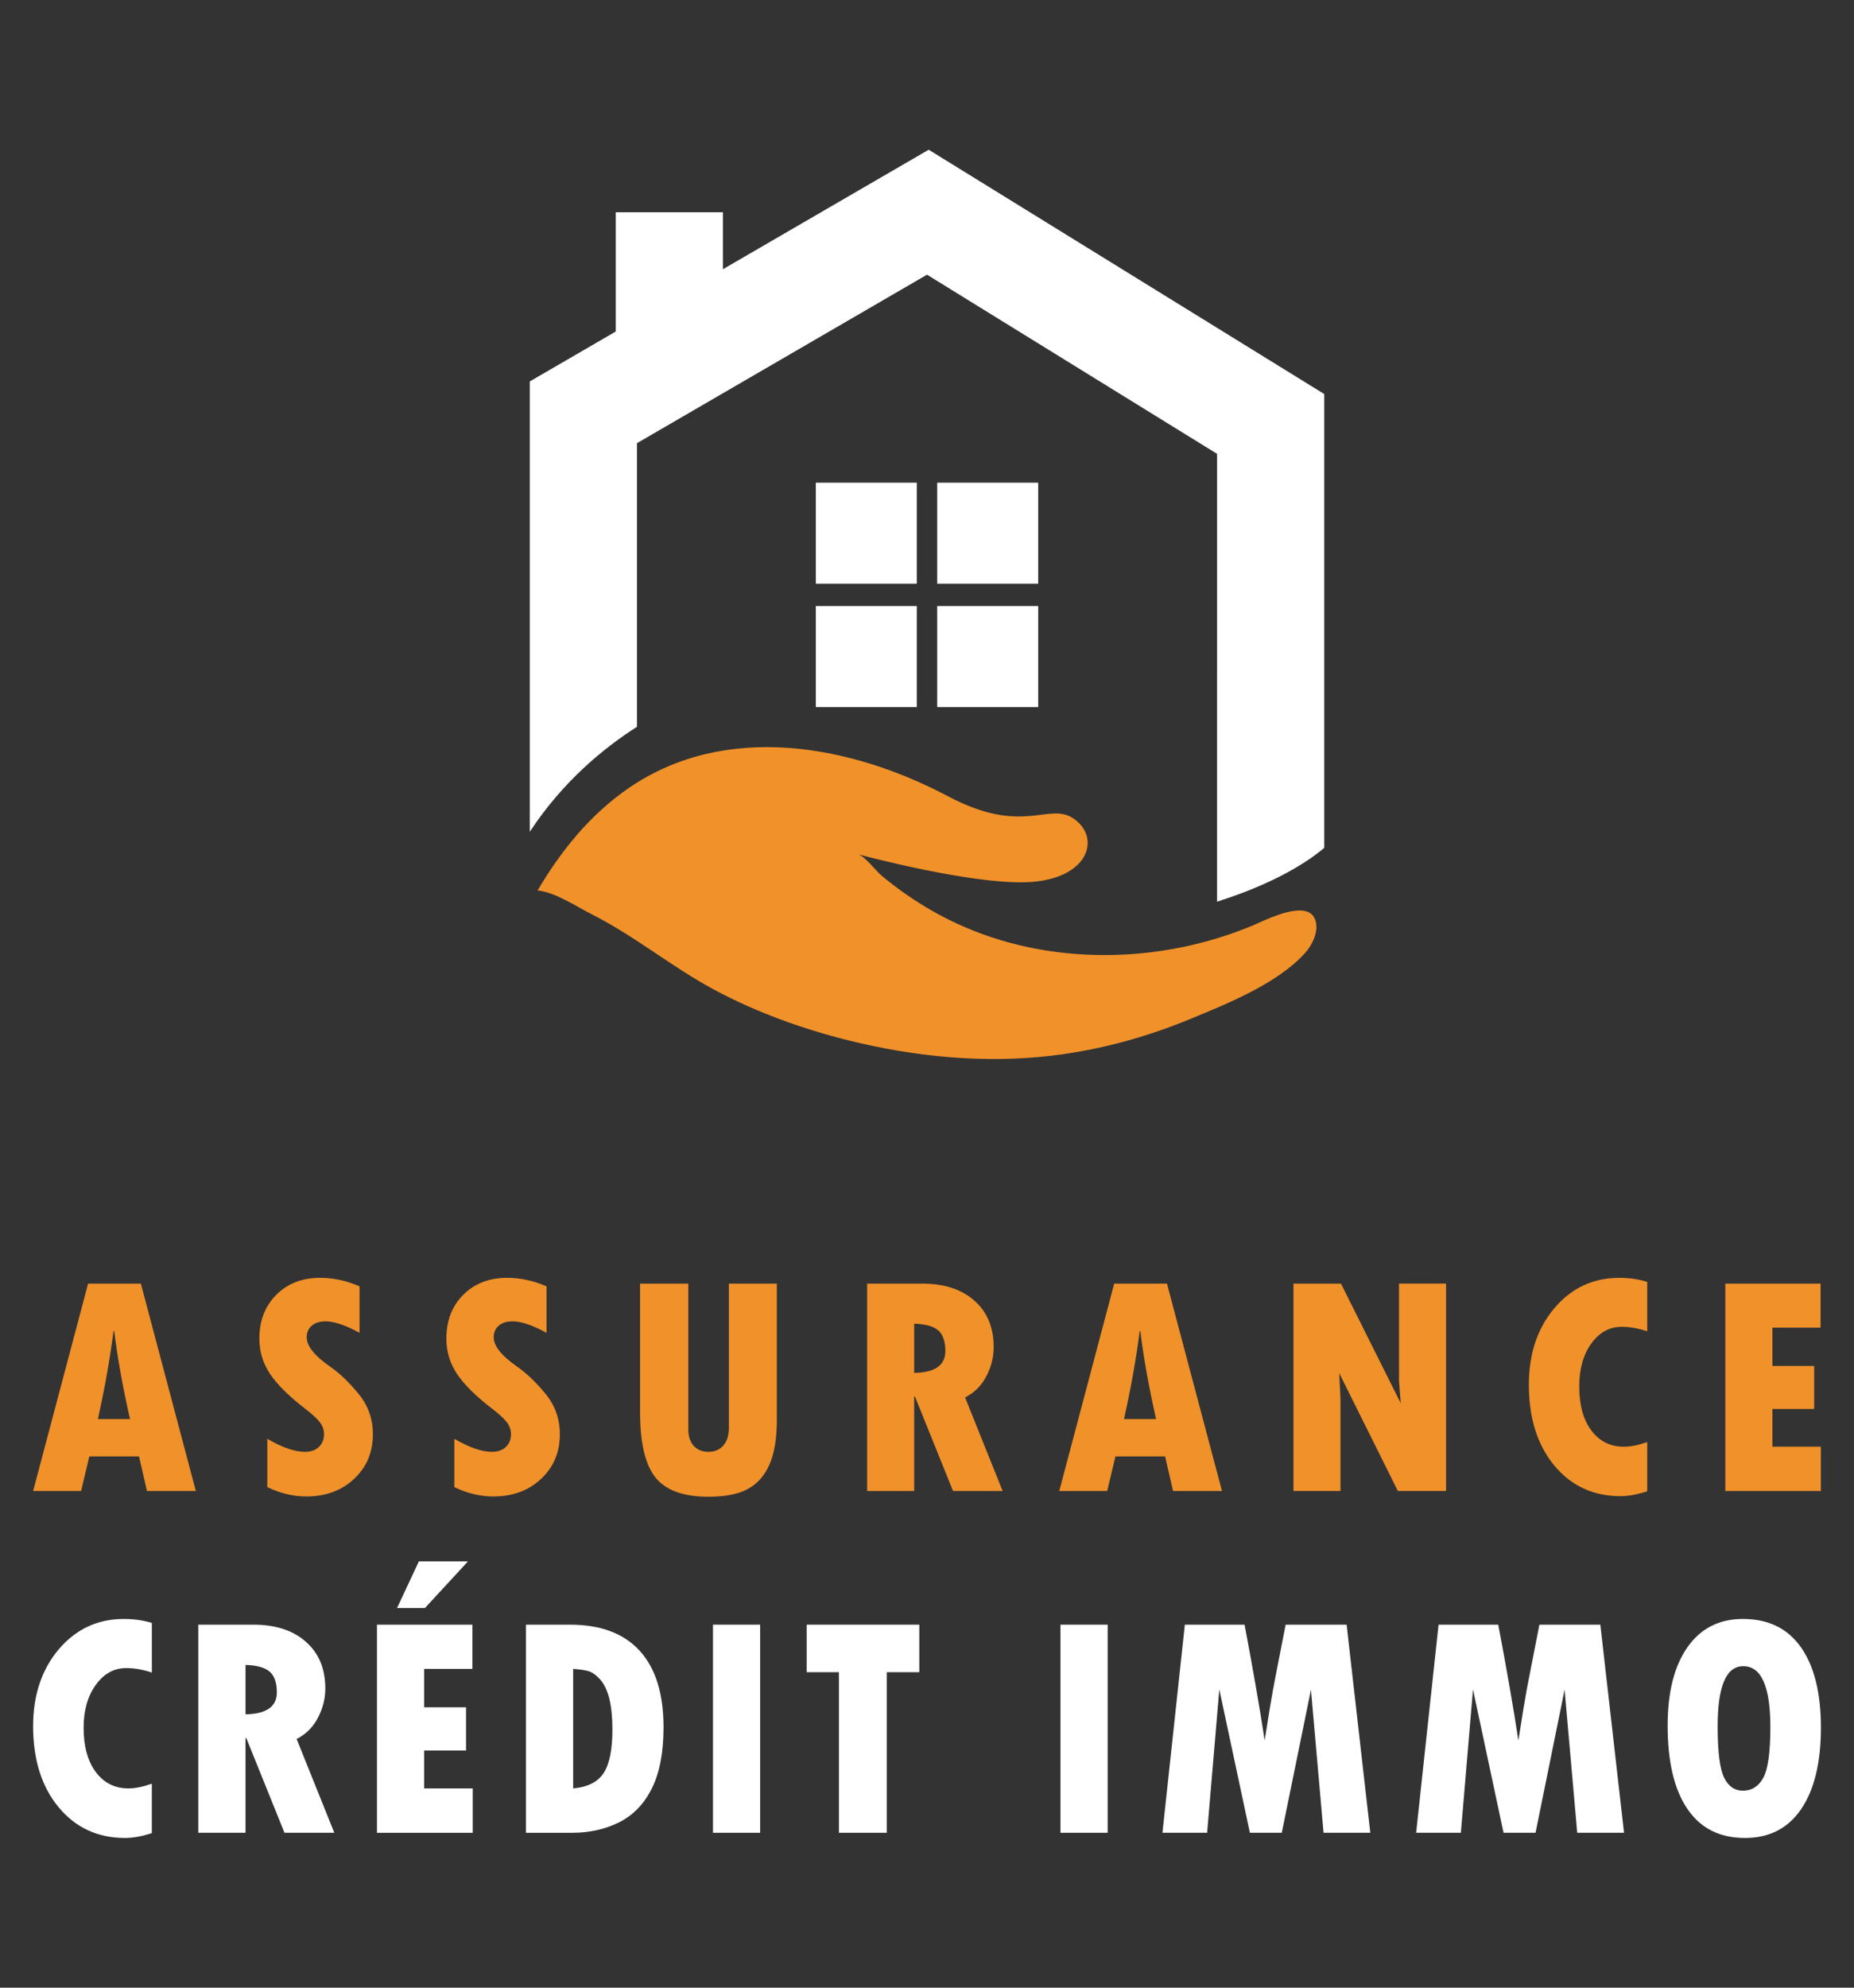 <?xml version="1.0" encoding="utf-8"?>
<!-- Generator: Adobe Illustrator 16.0.0, SVG Export Plug-In . SVG Version: 6.00 Build 0)  -->
<!DOCTYPE svg PUBLIC "-//W3C//DTD SVG 1.1//EN" "http://www.w3.org/Graphics/SVG/1.1/DTD/svg11.dtd">
<svg version="1.1" id="Calque_1" xmlns="http://www.w3.org/2000/svg" xmlns:xlink="http://www.w3.org/1999/xlink" x="0px" y="0px"
	 width="140px" height="150px" viewBox="0 0 140 150" enable-background="new 0 0 140 150" xml:space="preserve">
<rect x="0" y="0" width="140" height="150" fill="#333333" stroke="none"/>
<g>
	<g>
		<g>
			<path fill="#F0912A" d="M14.789,112.518h-3.692l-0.599-2.61H6.746l-0.622,2.61H2.501l4.151-15.65h3.985L14.789,112.518z
				 M9.817,107.091c-0.53-2.327-0.93-4.545-1.195-6.648H8.576c-0.281,2.162-0.677,4.38-1.185,6.648H9.817z"/>
			<path fill="#F0912A" d="M20.185,112.225v-3.645c1.126,0.656,2.073,0.982,2.838,0.982c0.447,0,0.797-0.122,1.055-0.369
				c0.259-0.243,0.389-0.568,0.389-0.975c0-0.314-0.103-0.608-0.311-0.883c-0.208-0.272-0.565-0.604-1.074-0.997
				c-1.225-0.937-2.116-1.811-2.665-2.618c-0.555-0.811-0.832-1.709-0.832-2.704c0-1.353,0.43-2.452,1.282-3.308
				c0.852-0.849,1.953-1.277,3.306-1.277c1,0,1.992,0.212,2.978,0.643v3.508c-1.055-0.577-1.912-0.867-2.567-0.867
				c-0.439,0-0.785,0.105-1.039,0.325c-0.256,0.213-0.383,0.508-0.383,0.88c0,0.659,0.59,1.396,1.771,2.218
				c0.706,0.486,1.419,1.169,2.142,2.046c0.723,0.881,1.084,1.896,1.084,3.055c0,1.353-0.471,2.476-1.417,3.363
				c-0.948,0.886-2.148,1.329-3.602,1.329C22.148,112.931,21.163,112.697,20.185,112.225z"/>
			<path fill="#F0912A" d="M34.307,112.225v-3.645c1.126,0.656,2.07,0.982,2.838,0.982c0.444,0,0.798-0.122,1.056-0.369
				c0.255-0.243,0.384-0.568,0.384-0.975c0-0.314-0.101-0.608-0.31-0.883c-0.206-0.272-0.564-0.604-1.074-0.997
				c-1.225-0.937-2.116-1.811-2.666-2.618c-0.551-0.811-0.829-1.709-0.829-2.704c0-1.353,0.428-2.452,1.279-3.308
				c0.852-0.849,1.953-1.277,3.307-1.277c1,0,1.993,0.212,2.978,0.643v3.508c-1.056-0.577-1.913-0.867-2.567-0.867
				c-0.438,0-0.785,0.105-1.04,0.325c-0.25,0.213-0.38,0.508-0.38,0.88c0,0.659,0.592,1.396,1.772,2.218
				c0.702,0.486,1.417,1.169,2.138,2.046c0.724,0.881,1.083,1.896,1.083,3.055c0,1.353-0.471,2.476-1.416,3.363
				c-0.946,0.886-2.148,1.329-3.602,1.329C36.268,112.931,35.283,112.697,34.307,112.225z"/>
			<path fill="#F0912A" d="M48.333,96.867h3.644v11.016c0,0.52,0.14,0.925,0.413,1.233c0.273,0.297,0.642,0.446,1.102,0.446
				c0.478,0,0.851-0.158,1.13-0.479c0.277-0.321,0.417-0.763,0.417-1.328V96.867h3.622v10.272c0,1.397-0.179,2.518-0.545,3.36
				c-0.369,0.846-0.912,1.465-1.627,1.856c-0.713,0.396-1.711,0.596-2.996,0.596c-1.892,0-3.222-0.484-3.998-1.453
				c-0.774-0.972-1.162-2.608-1.162-4.914V96.867z"/>
			<path fill="#F0912A" d="M65.48,96.867h4.135c1.677,0,2.998,0.426,3.966,1.289c0.973,0.857,1.455,2.026,1.455,3.504
				c0,0.761-0.184,1.493-0.553,2.197c-0.368,0.708-0.902,1.241-1.606,1.603l2.837,7.058h-3.748l-2.877-7.132h-0.056v7.132H65.48
				V96.867z M69.032,99.893v3.714c1.572-0.029,2.354-0.579,2.354-1.654c0-0.724-0.181-1.245-0.543-1.56
				C70.481,100.083,69.876,99.917,69.032,99.893z"/>
			<path fill="#F0912A" d="M92.276,112.518h-3.695l-0.602-2.61H84.23l-0.621,2.61h-3.621l4.148-15.65h3.985L92.276,112.518z
				 M87.3,107.091c-0.531-2.327-0.931-4.545-1.193-6.648h-0.044c-0.28,2.162-0.676,4.38-1.188,6.648H87.3z"/>
			<path fill="#F0912A" d="M97.671,96.867h3.588l4.513,9.025l-0.129-1.687v-7.339h3.553v15.65h-3.641l-4.425-8.888l0.094,1.948
				v6.939h-3.553V96.867z"/>
			<path fill="#F0912A" d="M124.386,108.827v3.717c-0.753,0.239-1.423,0.363-2.021,0.363c-2.054,0-3.719-0.773-5-2.315
				c-1.276-1.547-1.917-3.575-1.917-6.093c0-2.338,0.646-4.271,1.934-5.786c1.289-1.521,2.924-2.281,4.895-2.281
				c0.763,0,1.469,0.103,2.109,0.307v3.726c-0.685-0.226-1.325-0.337-1.926-0.337c-0.923,0-1.69,0.421-2.299,1.262
				c-0.608,0.847-0.909,1.924-0.909,3.228c0,1.405,0.303,2.521,0.918,3.337c0.611,0.813,1.43,1.221,2.452,1.221
				C123.126,109.174,123.709,109.061,124.386,108.827z"/>
			<path fill="#F0912A" d="M130.284,96.867h7.19v3.326h-3.636v2.887h3.153v3.249h-3.153v2.845h3.659v3.344h-7.214V96.867z"/>
		</g>
		<g>
			<path fill="#FFFFFF" d="M11.465,134.607v3.728c-0.751,0.245-1.429,0.366-2.023,0.366c-2.063,0-3.735-0.774-5.019-2.323
				c-1.281-1.547-1.922-3.589-1.922-6.11c0-2.348,0.648-4.281,1.94-5.81c1.296-1.519,2.932-2.283,4.908-2.283
				c0.77,0,1.474,0.102,2.117,0.301v3.744c-0.682-0.229-1.325-0.339-1.929-0.339c-0.925,0-1.694,0.42-2.305,1.27
				c-0.614,0.846-0.918,1.924-0.918,3.231c0,1.417,0.309,2.528,0.924,3.352c0.615,0.82,1.438,1.229,2.465,1.229
				C10.202,134.962,10.793,134.843,11.465,134.607z"/>
			<path fill="#FFFFFF" d="M14.975,122.605h4.154c1.679,0,3.005,0.431,3.976,1.299c0.972,0.858,1.46,2.03,1.46,3.518
				c0,0.757-0.185,1.494-0.556,2.204c-0.366,0.71-0.905,1.248-1.61,1.607l2.846,7.077h-3.763l-2.884-7.148H18.54v7.148h-3.565
				V122.605z M18.54,125.644v3.726c1.577-0.026,2.366-0.579,2.366-1.654c0-0.731-0.183-1.254-0.547-1.567
				C19.994,125.841,19.388,125.664,18.54,125.644z"/>
			<path fill="#FFFFFF" d="M28.464,122.605h7.211v3.34h-3.646v2.895h3.163v3.263h-3.163v2.859h3.669v3.349h-7.234V122.605z
				 M29.982,121.351l1.647-3.518h3.705l-3.247,3.518H29.982z"/>
			<path fill="#FFFFFF" d="M39.716,122.605h3.329c2.307,0,4.06,0.66,5.259,1.971c1.201,1.316,1.801,3.24,1.801,5.761
				c0,1.915-0.295,3.458-0.887,4.636c-0.594,1.18-1.421,2.027-2.484,2.555c-1.06,0.524-2.238,0.783-3.523,0.783h-3.494V122.605z
				 M43.281,125.945v9.017c1.083-0.095,1.847-0.479,2.293-1.146c0.448-0.672,0.671-1.772,0.671-3.314
				c0-0.909-0.08-1.678-0.233-2.313c-0.159-0.63-0.392-1.117-0.702-1.459c-0.311-0.34-0.612-0.551-0.905-0.627
				C44.11,126.022,43.738,125.974,43.281,125.945z"/>
			<path fill="#FFFFFF" d="M53.839,122.605h3.563v15.705h-3.563V122.605z"/>
			<path fill="#FFFFFF" d="M60.915,122.605h8.503v3.586h-2.457v12.119H63.35v-12.119h-2.436V122.605z"/>
			<path fill="#FFFFFF" d="M80.076,122.605h3.566v15.705h-3.566V122.605z"/>
			<path fill="#FFFFFF" d="M89.471,122.605h4.51c0.641,3.395,1.148,6.306,1.516,8.739l0.39-2.431
				c0.154-0.949,0.326-1.876,0.504-2.775l0.691-3.533h4.604l1.789,15.705h-3.53l-0.951-10.798l-2.204,10.798h-2.407l-2.31-10.819
				l-0.92,10.819h-3.374L89.471,122.605z"/>
			<path fill="#FFFFFF" d="M108.63,122.605h4.506c0.646,3.395,1.15,6.306,1.521,8.739l0.388-2.431
				c0.153-0.949,0.323-1.876,0.508-2.775l0.691-3.533h4.601l1.79,15.705H119.1l-0.953-10.798l-2.195,10.798h-2.415l-2.308-10.819
				l-0.916,10.819h-3.377L108.63,122.605z"/>
			<path fill="#FFFFFF" d="M131.763,138.701c-1.896,0-3.343-0.723-4.334-2.179c-0.999-1.453-1.501-3.554-1.501-6.304
				c0-2.528,0.504-4.508,1.505-5.923c0.999-1.417,2.392-2.121,4.182-2.121c1.906,0,3.361,0.706,4.371,2.125
				c1.007,1.424,1.515,3.448,1.515,6.082c0,2.639-0.502,4.688-1.49,6.141C135.017,137.979,133.602,138.701,131.763,138.701z
				 M131.637,125.738c-1.289,0-1.932,1.509-1.932,4.529c0,1.946,0.164,3.243,0.491,3.894c0.323,0.65,0.796,0.973,1.418,0.973
				c0.664,0,1.179-0.322,1.537-0.973c0.355-0.65,0.533-1.927,0.533-3.824C133.685,127.268,133.001,125.738,131.637,125.738z"/>
		</g>
	</g>
	<g>
		<path fill="#F0912A" d="M96.029,69.223c-0.549,0.217-1.037,0.448-1.342,0.58c-7.049,2.971-15.48,3.127-22.465-0.123
			c-1.313-0.611-2.57-1.335-3.76-2.162c-0.659-0.454-1.296-0.943-1.911-1.455c-0.434-0.364-1.243-1.457-1.759-1.595
			c0.002,0,9.251,2.508,13.382,2.064c4.132-0.443,4.871-3.344,2.949-4.722c-1.917-1.376-3.785,1.328-9.542-1.722
			c-7.358-3.899-16.812-5.629-24.104-0.618c-2.911,1.998-5.1,4.71-6.882,7.726c1.37,0.151,2.914,1.206,4.142,1.829
			c3.231,1.635,6.007,3.955,9.189,5.661c3.205,1.716,6.649,2.955,10.172,3.833c4.96,1.228,10.224,1.756,15.358,1.143
			c3.58-0.427,7.098-1.388,10.428-2.766c2.817-1.162,6.562-2.662,8.65-4.96c0.496-0.545,0.947-1.421,0.86-2.171
			C99.221,68.219,97.428,68.674,96.029,69.223z"/>
		<path fill="#FFFFFF" d="M46.498,25.017v-9.002h8.091v4.303l15.539-9.019l29.868,18.437v34.249
			c-1.129,0.958-3.587,2.633-8.092,4.058V34.25L70.001,20.729L48.098,33.445v21.403c-2.469,1.572-5.589,4.109-8.092,7.921V28.784
			L46.498,25.017z"/>
		<g>
			<rect x="70.77" y="36.427" fill="#FFFFFF" width="7.626" height="7.625"/>
			<rect x="61.606" y="36.427" fill="#FFFFFF" width="7.624" height="7.625"/>
			<rect x="70.77" y="45.735" fill="#FFFFFF" width="7.626" height="7.624"/>
			<rect x="61.606" y="45.735" fill="#FFFFFF" width="7.624" height="7.624"/>
		</g>
	</g>
</g>
</svg>
